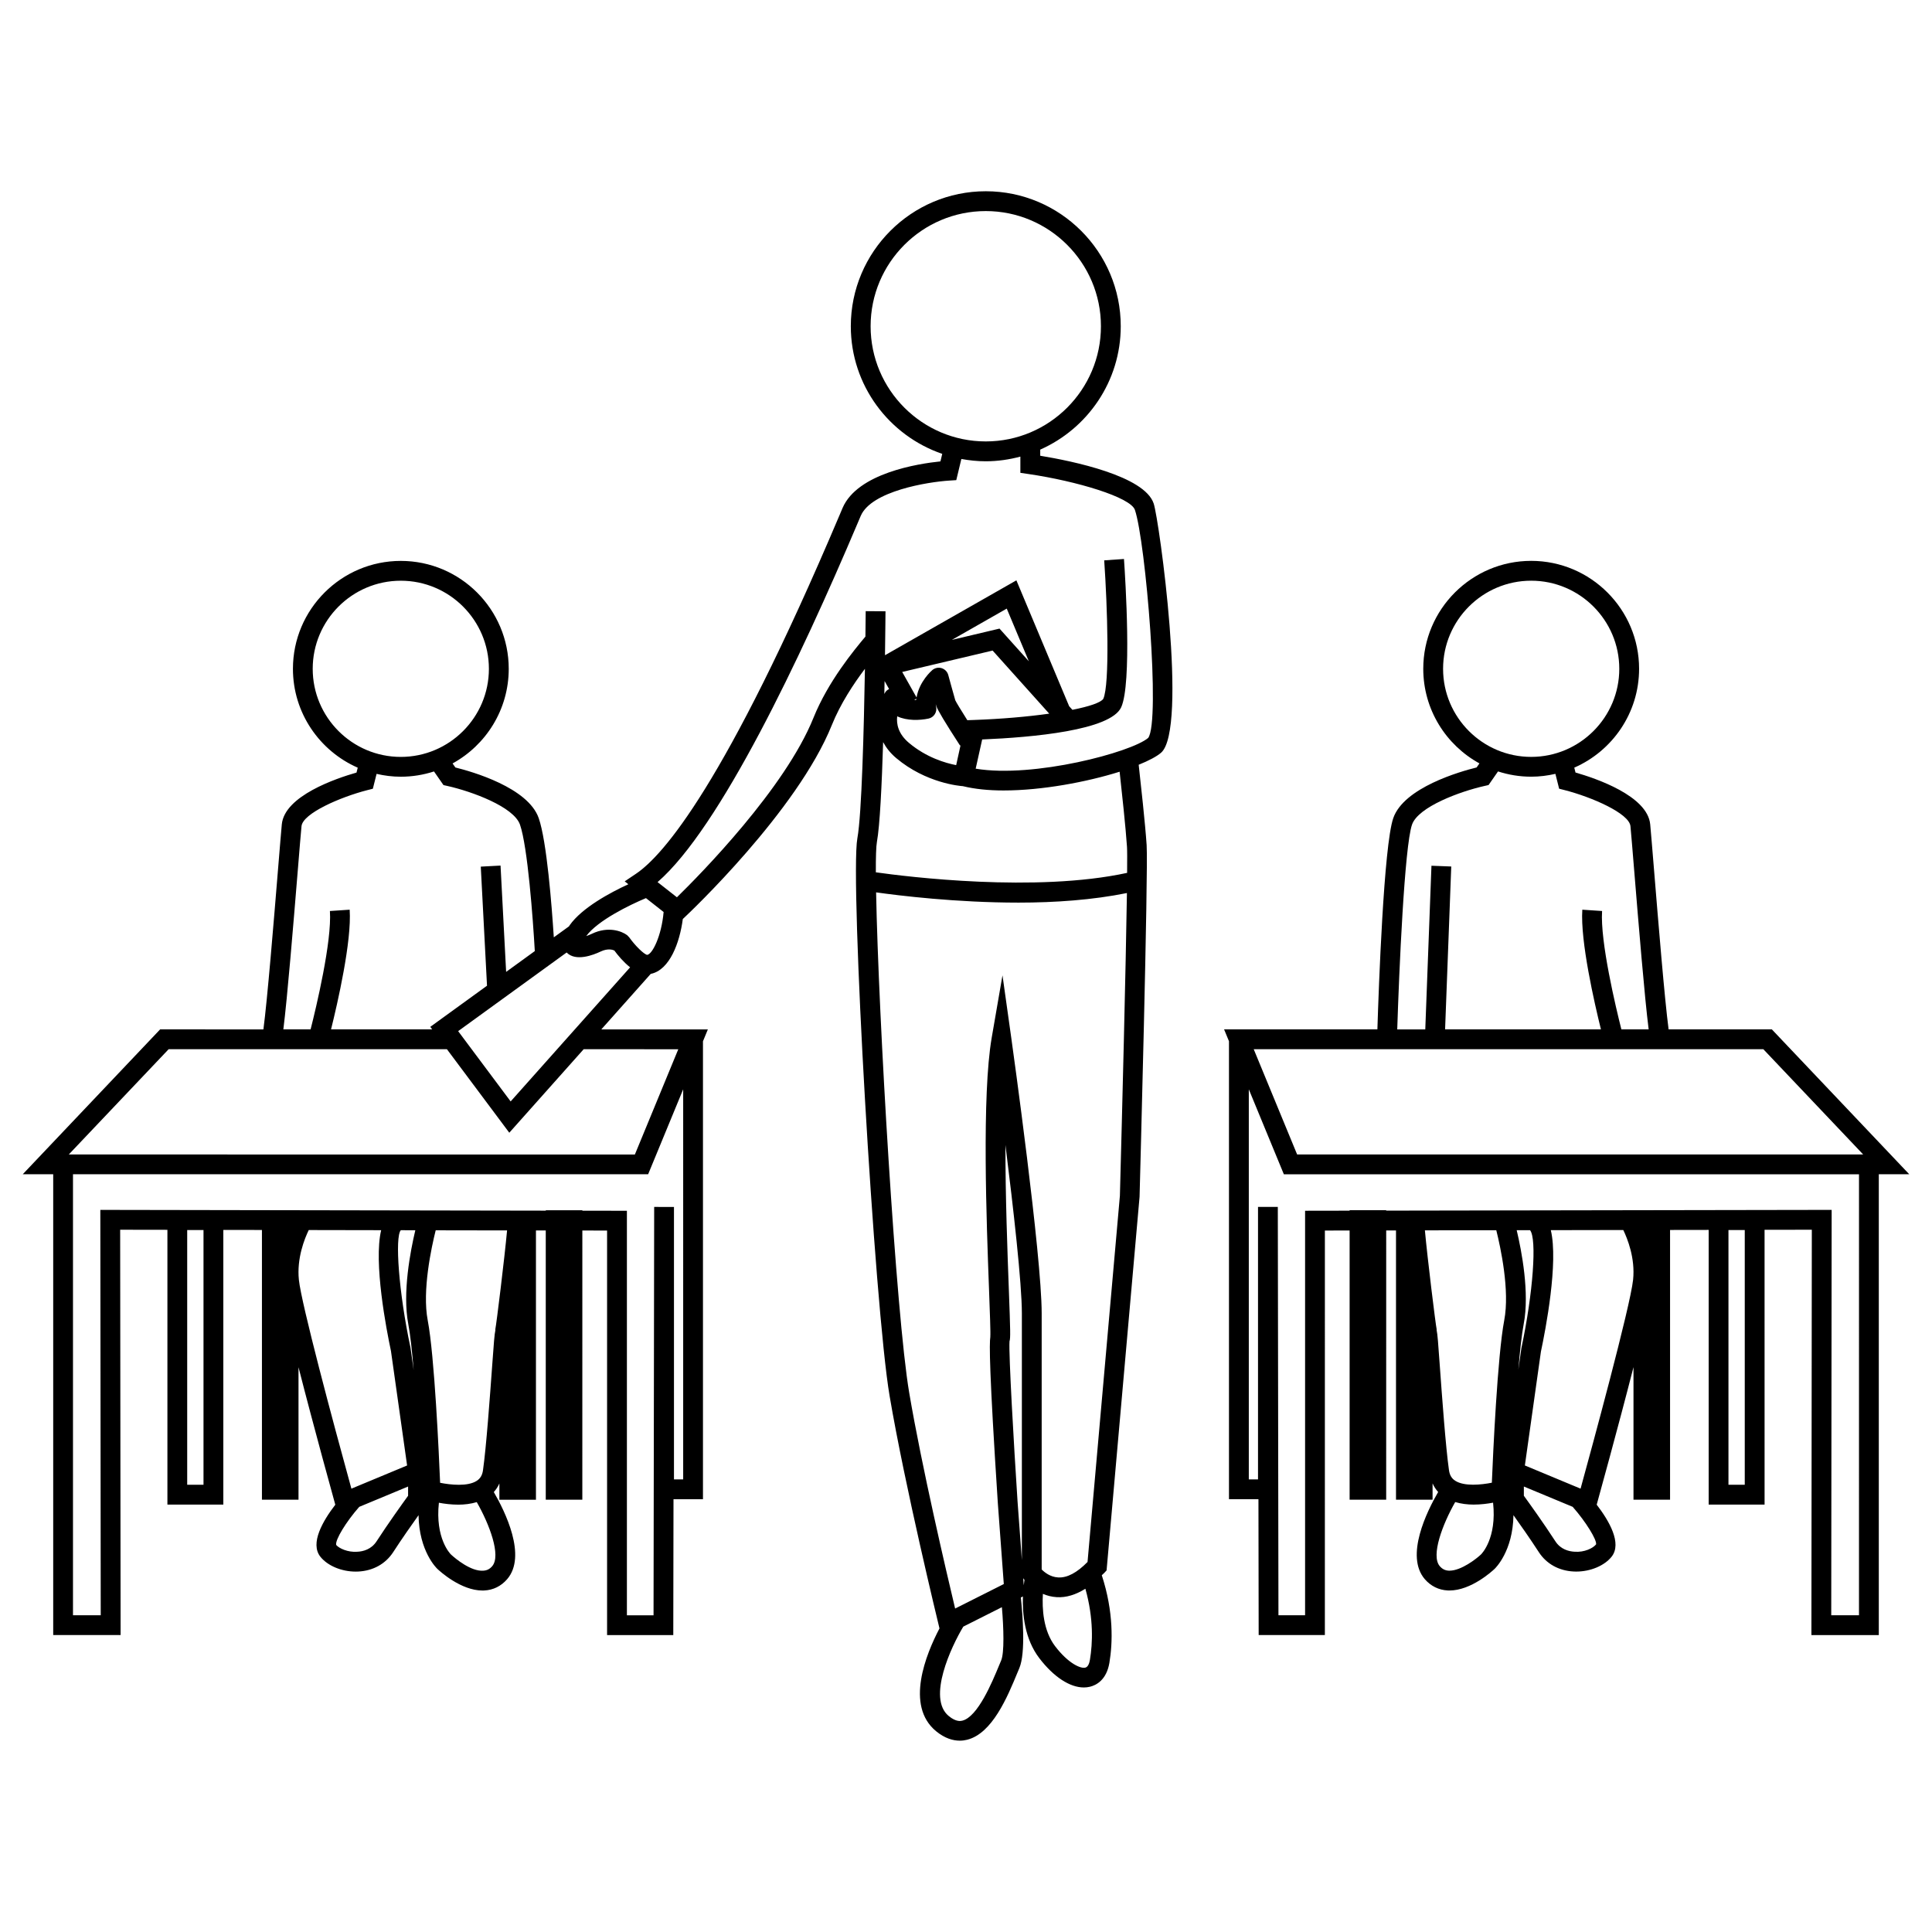 <?xml version="1.0" encoding="UTF-8"?>
<!-- Uploaded to: ICON Repo, www.svgrepo.com, Generator: ICON Repo Mixer Tools -->
<svg fill="#000000" width="800px" height="800px" version="1.1" viewBox="144 144 512 512" xmlns="http://www.w3.org/2000/svg">
 <g>
  <path d="m419.67 264.77v-1.617c12.555-5.562 21.34-18.117 21.34-32.699 0-19.723-16.047-35.77-35.77-35.77-19.723 0-35.766 16.047-35.766 35.77 0 15.68 10.164 29.012 24.23 33.824l-0.477 1.996c-5.879 0.602-21.969 3.09-25.941 12.355l-0.82 1.938c-30.266 71.449-46.773 90.188-53.922 94.988l-2.992 2.012 0.973 0.766c-4.75 2.188-12.27 6.191-15.57 10.879-0.066 0.094-0.094 0.172-0.156 0.27l-4.035 2.922c-0.547-8.414-1.859-25.441-4-31.594-2.828-8.113-17.727-12.344-22.082-13.418l-0.75-1.07c8.863-4.863 14.887-14.281 14.887-25.078 0-15.766-12.824-28.598-28.598-28.598-15.766 0-28.59 12.824-28.59 28.598 0 11.703 7.078 21.777 17.172 26.199l-0.324 1.297c-5.359 1.527-19.07 6.152-19.797 13.715-0.184 1.914-0.551 6.449-1.023 12.18-1.082 13.215-2.812 34.383-3.856 42.172l-27.363-0.012-36.41 38.391h8.07v122.12l17.859-0.004-0.117-107.41 12.523 0.02v72.816h14.816v-72.789l10.234 0.016v71.484h9.691v-35.113c4.16 16.289 9.383 35.105 9.75 36.441-3.281 4.258-6.781 10.238-3.945 13.793 1.914 2.394 5.609 3.93 9.352 3.93 0.227 0 0.445-0.004 0.672-0.016 3.945-0.195 7.238-2.027 9.27-5.152 2.231-3.449 4.922-7.277 6.711-9.781 0.137 9.551 4.785 14.047 4.996 14.238 0.629 0.598 6.219 5.727 11.949 5.727 0.152 0 0.309 0 0.461-0.012 2.379-0.109 4.477-1.148 6.066-2.984 5.312-6.129-0.547-17.973-3.527-23.105 0.613-0.668 1.098-1.426 1.48-2.273v4.32h9.691v-71.375l2.598 0.004v71.355h9.691l0.004-71.34 6.555 0.012v107.21h17.543l0.059-36.008h7.809v-121.36l1.297-3.148h-28.238l13.098-14.711c5.055-1.023 7.684-8.328 8.5-14.543l0.402-0.379c1.219-1.145 29.926-28.23 39.082-50.996 2.297-5.715 5.801-10.98 8.781-14.93-0.27 15.645-0.836 38.523-2.004 44.91-2.012 10.965 4.535 124.22 8.543 147.79 4.066 23.957 12.93 60.414 13.02 60.777l0.199 0.824c-3.578 6.828-9.141 20.445-0.918 27.23 2.363 1.945 4.543 2.519 6.297 2.519 0.73 0 1.379-0.102 1.938-0.242 6.68-1.664 10.68-11.336 13.324-17.734l0.531-1.273c1.695-4.031 0.867-14.16 0.387-18.691l0.551-0.277c-0.156 4.676 0.453 11.262 4.344 16.352 3.805 4.981 8.094 7.766 11.801 7.766 0.562 0 1.117-0.066 1.652-0.199 1.574-0.387 4.336-1.727 5.117-6.309 0.883-5.254 1.176-13.465-2.012-23.234 0.219-0.227 0.445-0.383 0.668-0.625l0.602-0.656 8.742-99.008c0.094-3.519 2.332-86.309 1.875-93.188-0.355-5.457-1.594-16.695-2.109-21.309 2.688-1.086 4.766-2.18 5.934-3.191 7.137-6.188-0.484-61.594-1.957-66.031-2.418-7.32-21.445-11.25-30.066-12.668zm-221.74 272.71h-4.32v-67.512h4.32zm176.79-307.02c0-16.832 13.688-30.523 30.516-30.523 16.832 0 30.523 13.691 30.523 30.523s-13.691 30.523-30.523 30.523c-16.828 0-30.516-13.691-30.516-30.523zm-147.85 90.785c0-12.875 10.469-23.348 23.344-23.348s23.348 10.477 23.348 23.348c0 12.875-10.477 23.344-23.348 23.344-12.875 0-23.344-10.477-23.344-23.344zm-3.988 53.816c0.469-5.695 0.828-10.195 1.02-12.105 0.324-3.402 10.312-7.731 17.391-9.547l1.516-0.387 0.988-3.938c2.066 0.477 4.207 0.754 6.418 0.754 3.07 0 6.019-0.5 8.797-1.395l2.516 3.617 0.996 0.219c6.582 1.469 17.637 5.551 19.277 10.258 2.027 5.805 3.441 24.965 3.926 33.512l-7.598 5.512-1.48-28.172-5.238 0.277 1.652 31.562-15.031 10.898 0.504 0.672h-26.805c1.738-7 5.5-23.375 4.938-31.719l-5.238 0.348c0.547 8.07-3.648 25.574-5.117 31.371h-7.223c1.07-8.484 2.676-28.113 3.793-41.738zm0.324 108.11c-0.594-5.688 1.492-10.883 2.613-13.195l19.191 0.035c-2.043 8.57 1.371 26.266 2.598 32.027l4.277 30.328-14.762 6.144c-4.938-17.891-13.258-49.023-13.918-55.34zm28.992 11.707c0.531 2.769 1.008 7.215 1.422 12.211l-0.84-5.961c-3.129-14.703-4.156-29.301-2.57-31.109l3.852 0.004c-1.309 5.516-3.449 16.586-1.863 24.855zm-0.051 45.516c-1.379 1.898-5.297 7.348-8.355 12.074-1.391 2.141-3.555 2.688-5.121 2.762-2.516 0.188-4.832-0.906-5.578-1.801-0.316-1.332 2.625-6.144 6.109-10.098l12.945-5.383zm22.281 18.672c-0.656 0.762-1.406 1.133-2.352 1.18-3.227 0.25-7.32-3.129-8.574-4.297-0.188-0.184-4.219-4.281-3.191-13.707 1.438 0.27 3.25 0.508 5.164 0.508 1.621 0 3.289-0.203 4.871-0.672 3.344 5.832 6.512 14.18 4.082 16.988zm0.871-62.664c-0.27 1.188-0.441 3.602-0.844 9.188-0.637 8.781-1.602 22.047-2.461 28.055-0.184 1.301-0.715 2.188-1.66 2.793-2.398 1.547-6.906 1.074-9.699 0.516-0.309-7.492-1.492-33.66-3.285-43.055-1.512-7.887 0.988-19.348 2.113-23.855l18.914 0.031c-0.652 7.184-2.828 24.938-3.133 26.32zm49.75 39.656h-2.441v-72.199l-5.246-0.012-0.168 108.22h-7.059v-107.2l-11.801-0.02v-0.121h-9.691v0.109l-38.422-0.066h-0.012-0.004l-79.621-0.137 0.109 107.43h-7.352v-116.87h152.42l9.289-22.52zm-1.297-114-11.504 27.895-150.02-0.004 26.461-27.895h73.75l16.527 22.129 19.711-22.129zm-44.426 13.832-13.914-18.629 28.75-20.84c2.398 2.477 7.07 0.672 9.016-0.258 1.848-0.875 3.129-0.5 3.621-0.273 0.922 1.258 2.43 3.074 4.184 4.461zm36.172-38.84c-0.859-0.164-3.168-2.414-4.746-4.641l-0.555-0.578c-1.453-1.098-5.047-2.414-9.289-0.395-0.566 0.273-1.09 0.477-1.555 0.629 3.082-4.152 11.488-8.246 15.832-10.055l4.68 3.68c-0.559 6.363-2.988 11.219-4.367 11.359zm81.895-50.281c-2.809-0.547-7.879-2-12.508-5.894-2.867-2.41-3.359-5.023-3.121-7.047 2.598 1.227 5.992 1.09 8.297 0.602 0.684-0.141 1.281-0.555 1.66-1.145 0.379-0.586 0.508-1.301 0.355-1.984-0.051-0.23-0.078-0.457-0.09-0.684 0.059 0.199 0.105 0.363 0.137 0.484 0.305 0.988 2.418 4.508 6.293 10.48l0.137-0.094zm-18.973-22.293 1.195 2.125c-0.379 0.199-0.746 0.445-0.988 0.82-0.094 0.141-0.18 0.332-0.273 0.488 0.02-1.172 0.047-2.309 0.066-3.434zm7.852 5.004 0.566-0.324c-0.016 0.121-0.051 0.23-0.062 0.352-0.168-0.004-0.336-0.02-0.504-0.027zm15.801 5.32-1.723 0.059c-1.617-2.562-2.981-4.797-3.191-5.281-0.34-1.113-1.859-6.68-1.859-6.688-0.234-0.867-0.898-1.547-1.746-1.816-0.852-0.273-1.785-0.078-2.473 0.492-0.18 0.148-3.473 3.016-4.184 7.269l-3.805-6.758 23.961-5.672 15 16.719c-5.773 0.816-12.766 1.422-19.98 1.676zm6.805-24.215-12.625 2.992 14.543-8.293 5.856 13.965zm0.438 273.45-0.547 1.309c-1.828 4.418-5.625 13.617-9.738 14.648-0.398 0.09-1.633 0.41-3.621-1.238-5.746-4.734 0.707-18.438 3.871-23.684l10.227-5.148c0.48 5.539 0.668 12.062-0.191 14.113zm5.488-26.586-1.145-15.535c-0.973-14.871-2.379-39.16-2.129-42.461 0.273-0.84 0.234-2.629-0.18-13.703-0.371-9.949-0.922-24.676-0.902-38.324 2.109 16.848 4.356 36.625 4.356 44.676zm0.359 4.793 0.133 0.195c0.016 0.02 0.082 0.109 0.195 0.25-0.066 0.414-0.121 0.855-0.188 1.426zm17.68 21.598c-0.141 0.855-0.473 1.91-1.203 2.09-1.156 0.348-4.434-0.973-8.023-5.664-3.176-4.156-3.473-10.02-3.242-13.875 1.059 0.457 2.289 0.789 3.648 0.871 2.539 0.164 5.086-0.656 7.613-2.227 2.223 7.918 1.926 14.492 1.207 18.805zm7.938-122.95-8.574 97.047c-2.762 2.809-5.375 4.258-7.812 4.094-2.066-0.109-3.606-1.363-4.34-2.106v-67.824c0-15.488-7.731-70.691-8.055-73.031l-2.332-16.598-2.856 16.516c-2.641 15.293-1.379 48.902-0.703 66.957 0.215 5.84 0.426 11.355 0.332 12.266h0.012c-0.289 1.832-0.309 8.926 1.977 44.066l1.586 21.512-12.898 6.492c-2.25-9.426-8.844-37.57-12.172-57.203-3.504-20.594-8.172-100.13-8.77-132.59 6.078 0.855 21.223 2.715 37.75 2.715 9.645 0 19.691-0.703 28.719-2.539-0.297 19.766-1.258 57.953-1.863 80.23zm1.879-92.535c0.062 0.906 0.066 3.387 0.035 6.965-24.188 5.258-58.32 1.023-66.59-0.148-0.016-4.082 0.074-6.906 0.285-8.055 0.777-4.273 1.301-15.086 1.645-26.453 0.789 1.453 1.867 2.891 3.481 4.246 7.887 6.633 16.855 7.379 17.652 7.43 3.16 0.777 6.824 1.141 10.77 1.141 10.203 0 22.105-2.246 30.773-4.969 0.566 5.106 1.629 14.977 1.949 19.844zm5.629-28.812c-4.371 3.789-30.344 10.727-45.727 8.164l1.723-7.742c13.402-0.555 34-2.414 36.832-8.516 2.867-6.207 1.125-33.832 0.746-39.312l-5.238 0.363c0.844 12.152 1.512 32.883-0.246 36.703-0.676 0.996-3.703 2.016-8.18 2.906l-0.863-0.953-13.984-33.359-34.82 19.844c0.094-6.422 0.125-11.043 0.133-11.645l-5.246-0.035c0 0.109-0.02 2.738-0.074 6.738-3.023 3.617-9.883 11.883-13.77 21.531-7.519 18.691-29.949 41.465-36.184 47.562l-5.129-4.023c16.543-14.352 37.754-59.086 53.027-95.137l0.812-1.914c2.832-6.617 17.844-8.996 23.391-9.352l1.93-0.125 1.348-5.609c2.094 0.383 4.25 0.613 6.453 0.613 3.176 0 6.246-0.457 9.184-1.238v4.297l2.242 0.332c12.672 1.867 27 6.137 28.117 9.508 2.856 8.516 6.797 55.977 3.523 60.398z"/>
  <path d="m586.2 416.8c-1.043-7.781-2.777-28.957-3.856-42.172-0.473-5.731-0.84-10.266-1.023-12.18-0.73-7.562-14.449-12.195-19.797-13.719l-0.324-1.297c10.098-4.418 17.176-14.488 17.176-26.199 0-15.766-12.824-28.598-28.598-28.598-15.77 0-28.598 12.824-28.598 28.598 0 10.805 6.019 20.219 14.887 25.078l-0.746 1.07c-4.359 1.074-19.266 5.312-22.09 13.426-2.519 7.254-3.863 45.086-4.207 55.984h-40.629l1.297 3.148v121.36h7.809l0.059 36.008h17.543l0.004-107.2 6.555-0.012v71.34h9.691l0.004-71.355 2.598-0.004v71.363h9.691v-4.32c0.383 0.84 0.867 1.605 1.48 2.273-2.981 5.137-8.836 16.977-3.531 23.113 1.594 1.836 3.695 2.871 6.07 2.981 0.152 0.012 0.305 0.012 0.457 0.012 5.742 0 11.32-5.129 11.914-5.684 0.246-0.219 4.906-4.723 5.043-14.281 1.793 2.508 4.481 6.336 6.711 9.781 2.031 3.133 5.32 4.961 9.27 5.152 0.227 0.012 0.445 0.016 0.672 0.016 3.742 0 7.438-1.539 9.352-3.93 2.832-3.555-0.668-9.535-3.945-13.793 0.367-1.34 5.59-20.164 9.75-36.453v35.125h9.691v-71.477l10.234-0.016v72.789h14.816l-0.004-72.816 12.523-0.02-0.109 107.42h17.859v-122.12h8.07l-36.41-38.391zm20.18 120.68h-4.32v-67.512h4.32zm-79.949-216.24c0-12.875 10.477-23.348 23.348-23.348 12.875 0 23.348 10.477 23.348 23.348 0 12.875-10.477 23.344-23.348 23.344s-23.348-10.477-23.348-23.344zm-8.234 41.297c1.637-4.707 12.695-8.797 19.281-10.266l1.004-0.227 2.508-3.609c2.769 0.898 5.727 1.395 8.789 1.395 2.211 0 4.352-0.277 6.418-0.754l0.988 3.938 1.512 0.387c7.086 1.816 17.07 6.144 17.391 9.551 0.188 1.906 0.551 6.406 1.02 12.102 1.117 13.629 2.723 33.258 3.805 41.742h-7.231c-1.465-5.801-5.652-23.297-5.113-31.371l-5.238-0.348c-0.555 8.344 3.203 24.719 4.934 31.719h-41.301l1.633-43.168-5.246-0.199-1.637 43.371h-7.43c0.488-15.363 1.918-48.496 3.914-54.262zm6.504 133.85 0.043-0.012c-0.305-1.379-2.481-19.133-3.133-26.32l18.918-0.031c1.129 4.512 3.621 15.969 2.109 23.855-1.793 9.395-2.977 35.559-3.285 43.055-2.785 0.555-7.293 1.027-9.699-0.516-0.949-0.602-1.477-1.492-1.66-2.793-0.859-6.008-1.828-19.277-2.461-28.055-0.395-5.598-0.57-8.008-0.832-9.184zm24.777-26.375c1.848 2.25 0.82 16.605-2.297 31.281l-0.805 5.699c0.418-4.965 0.891-9.367 1.422-12.129 1.586-8.266-0.551-19.34-1.859-24.848zm-13.008 85.941c-1.203 1.141-5.238 4.293-8.34 4.293-0.074 0-0.141-0.004-0.211-0.004-0.957-0.051-1.699-0.426-2.363-1.188-2.418-2.797 0.75-11.152 4.09-16.992 1.586 0.469 3.25 0.672 4.871 0.672 1.922 0 3.727-0.242 5.164-0.508 1.027 9.426-3.004 13.531-3.211 13.727zm24.844-0.727c-1.57-0.078-3.731-0.621-5.121-2.762-3.059-4.723-6.973-10.172-8.355-12.074v-2.445l12.941 5.383c3.488 3.953 6.43 8.754 6.199 9.945-0.828 1.043-3.129 2.137-5.664 1.953zm15.473-72.07c-0.762 7.168-10.973 44.633-13.918 55.352l-14.762-6.144 4.25-30.156c1.254-5.91 4.672-23.633 2.625-32.203l19.207-0.035c1.105 2.301 3.195 7.465 2.598 13.188zm59.863 88.906h-7.352l0.109-107.43-79.617 0.133h-0.016l-38.422 0.066v-0.109h-9.691v0.121l-11.801 0.02v107.2h-7.059l-0.168-108.22-5.246 0.004v72.211h-2.441v-103.38l9.289 22.52h152.42zm-148.9-122.12-11.504-27.895h135.05l26.461 27.895z"/>
 </g>
</svg>